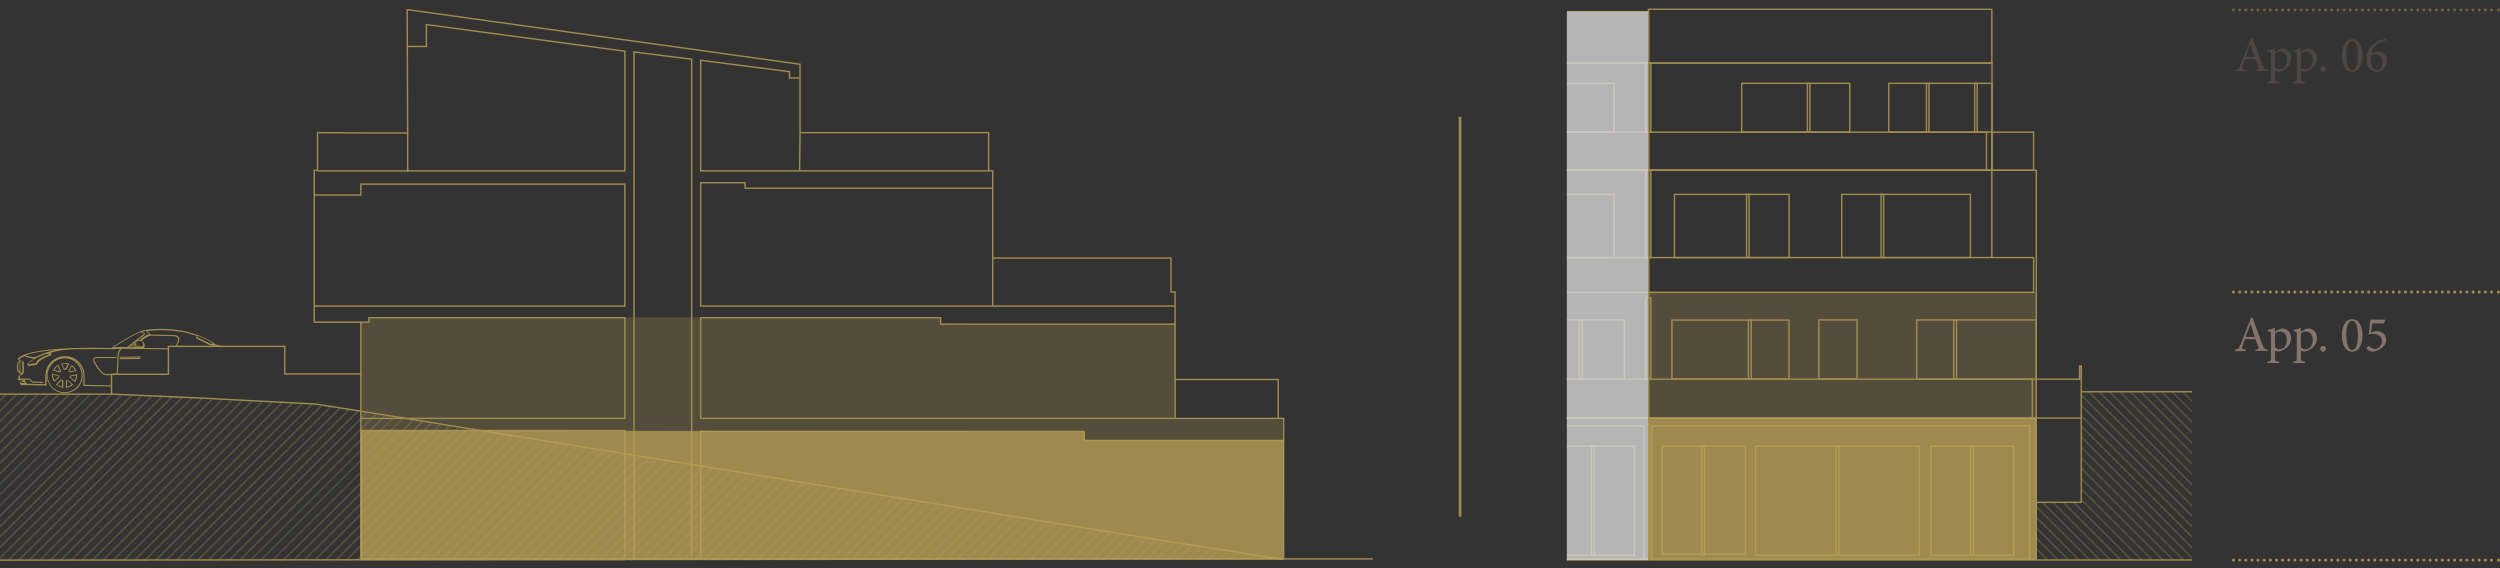 <?xml version="1.0" encoding="UTF-8"?>
<svg xmlns="http://www.w3.org/2000/svg" xmlns:xlink="http://www.w3.org/1999/xlink" version="1.1" viewBox="0 0 1587.1 360.9">
  <rect x="0" y="0" width="1587.1" height="360.9" fill="#333333" stroke="none"/>
  <!-- Generator: Adobe Illustrator 29.1.0, SVG Export Plug-In . SVG Version: 2.1.0 Build 142)  -->
  <defs>
    <style>
      .st0, .st1, .st2, .st3, .st4, .st5, .st6, .st7 {
        fill: none;
      }

      .st1 {
        stroke-dasharray: 0 3.9;
      }

      .st1, .st5 {
        stroke: #bda357;
        stroke-linecap: round;
        stroke-linejoin: round;
        stroke-width: 1.9px;
      }

      .st8, .st9, .st10, .st11 {
        mix-blend-mode: multiply;
      }

      .st8, .st12 {
        opacity: .3;
      }

      .st9 {
        opacity: .5;
      }

      .st10 {
        opacity: .7;
      }

      .st2 {
        stroke-width: 1.7px;
      }

      .st2, .st3, .st4 {
        stroke: #bda257;
      }

      .st2, .st3, .st4, .st6, .st7 {
        stroke-miterlimit: 10;
      }

      .st3 {
        stroke-width: .9px;
      }

      .st4, .st6 {
        stroke-width: .9px;
      }

      .st13 {
        isolation: isolate;
      }

      .st14 {
        clip-path: url(#clippath-17);
      }

      .st15 {
        clip-path: url(#clippath-19);
      }

      .st16 {
        clip-path: url(#clippath-11);
      }

      .st17 {
        clip-path: url(#clippath-16);
      }

      .st18 {
        clip-path: url(#clippath-18);
      }

      .st19 {
        clip-path: url(#clippath-10);
      }

      .st20 {
        clip-path: url(#clippath-15);
      }

      .st21 {
        clip-path: url(#clippath-13);
      }

      .st22 {
        clip-path: url(#clippath-14);
      }

      .st23 {
        clip-path: url(#clippath-12);
      }

      .st24 {
        clip-path: url(#clippath-29);
      }

      .st25 {
        clip-path: url(#clippath-28);
      }

      .st26 {
        clip-path: url(#clippath-20);
      }

      .st27 {
        clip-path: url(#clippath-21);
      }

      .st28 {
        clip-path: url(#clippath-22);
      }

      .st29 {
        clip-path: url(#clippath-23);
      }

      .st30 {
        clip-path: url(#clippath-24);
      }

      .st31 {
        clip-path: url(#clippath-25);
      }

      .st32 {
        clip-path: url(#clippath-1);
      }

      .st33 {
        clip-path: url(#clippath-3);
      }

      .st34 {
        clip-path: url(#clippath-4);
      }

      .st35 {
        clip-path: url(#clippath-2);
      }

      .st36 {
        clip-path: url(#clippath-7);
      }

      .st37 {
        clip-path: url(#clippath-6);
      }

      .st38 {
        clip-path: url(#clippath-9);
      }

      .st39 {
        clip-path: url(#clippath-8);
      }

      .st40 {
        clip-path: url(#clippath-5);
      }

      .st41 {
        fill: #fff;
      }

      .st6, .st7 {
        stroke: #bda356;
      }

      .st7 {
        stroke-width: .9px;
      }

      .st42 {
        opacity: .8;
      }

      .st43 {
        opacity: .8;
      }

      .st44 {
        fill: #bda257;
      }

      .st45 {
        fill: #9a8479;
      }

      .st46 {
        clip-path: url(#clippath);
      }
    </style>
    <clipPath id="clippath">
      <rect class="st0" y=".7" width="1587.1" height="360.2"/>
    </clipPath>
    <clipPath id="clippath-1">
      <rect class="st0" y=".7" width="1587.1" height="360.2"/>
    </clipPath>
    <clipPath id="clippath-2">
      <rect class="st0" x="1388.2" y="158.9" width="227.6" height="30.7"/>
    </clipPath>
    <clipPath id="clippath-3">
      <rect class="st0" x="1388.2" y="-20.3" width="227.7" height="30.7"/>
    </clipPath>
    <clipPath id="clippath-4">
      <rect class="st0" x="1389.3" y="-3.6" width="183.9" height="73.2"/>
    </clipPath>
    <clipPath id="clippath-5">
      <rect class="st0" x="1388.2" y="329" width="227.6" height="30.7"/>
    </clipPath>
    <clipPath id="clippath-6">
      <rect class="st0" y=".7" width="1391.7" height="360.2"/>
    </clipPath>
    <clipPath id="clippath-7">
      <rect class="st0" y=".7" width="1391.7" height="360.2"/>
    </clipPath>
    <clipPath id="clippath-8">
      <rect class="st0" x="-162.5" y="79.9" width="1026.2" height="439.2"/>
    </clipPath>
    <clipPath id="clippath-9">
      <polygon class="st0" points="-.7 250.7 -.7 356.1 814.9 355.3 200.2 257 70.8 250.7 -.7 250.7"/>
    </clipPath>
    <clipPath id="clippath-10">
      <rect class="st0" x="994.7" y=".7" width="397" height="360.2"/>
    </clipPath>
    <clipPath id="clippath-11">
      <rect class="st0" x="994.7" y=".7" width="397" height="360.2"/>
    </clipPath>
    <clipPath id="clippath-12">
      <rect class="st0" x="994.7" y=".7" width="397" height="360.2"/>
    </clipPath>
    <clipPath id="clippath-13">
      <rect class="st0" x="994.7" y=".7" width="397" height="360.2"/>
    </clipPath>
    <clipPath id="clippath-14">
      <rect class="st0" x="994.7" y=".7" width="397" height="360.2"/>
    </clipPath>
    <clipPath id="clippath-15">
      <rect class="st0" x="994.7" y=".7" width="397" height="360.2"/>
    </clipPath>
    <clipPath id="clippath-16">
      <rect class="st0" x="994.7" y=".7" width="397" height="360.2"/>
    </clipPath>
    <clipPath id="clippath-17">
      <rect class="st0" x="994.7" y=".7" width="397" height="360.2"/>
    </clipPath>
    <clipPath id="clippath-18">
      <rect class="st0" x="1235.7" y="201.7" width="298.8" height="298.8"/>
    </clipPath>
    <clipPath id="clippath-19">
      <polygon class="st0" points="1321.3 248.7 1321.3 318.9 1292.7 318.9 1292.7 355 1392.4 355.5 1392.4 248.7 1321.3 248.7"/>
    </clipPath>
    <clipPath id="clippath-20">
      <rect class="st0" x="394.5" y="201.3" width="300.8" height="299.5"/>
    </clipPath>
    <clipPath id="clippath-21">
      <polygon class="st0" points="451.9 248.5 451.9 355.5 552.2 355 552.2 318.8 524.6 318.8 524.6 248.5 451.9 248.5"/>
    </clipPath>
    <clipPath id="clippath-22">
      <rect class="st0" y=".7" width="1391.7" height="360.2"/>
    </clipPath>
    <clipPath id="clippath-23">
      <rect class="st0" x="994.7" y="7.4" width="52" height="348.2"/>
    </clipPath>
    <clipPath id="clippath-24">
      <rect class="st0" x="1017.9" y="159.6" width="303.8" height="198.6"/>
    </clipPath>
    <clipPath id="clippath-25">
      <rect class="st0" x="200.5" y="176" width="643.6" height="182.3"/>
    </clipPath>
    <clipPath id="clippath-28">
      <rect class="st0" x="833.8" y="242.9" width="487.7" height="115.6"/>
    </clipPath>
    <clipPath id="clippath-29">
      <rect class="st0" x="220.2" y="242.9" width="623.5" height="115.6"/>
    </clipPath>
  </defs>
  <g class="st13">
    <g id="Calque_1">
      <g class="st13">
        <g id="Calque_3">
          <g class="st46">
            <g class="st32">
              <g class="st43">
                <rect class="st0" x="-54.3" y="-47.2" width="1695.7" height="411.3"/>
                <g class="st11">
                  <g class="st35">
                    <g>
                      <line class="st1" x1="1421.8" y1="185.4" x2="1584.1" y2="185.4"/>
                      <path class="st5" d="M1586.1,185.4h0M1417.9,185.4h0"/>
                    </g>
                  </g>
                </g>
                <g class="st9">
                  <g class="st33">
                    <g>
                      <line class="st1" x1="1421.8" y1="6.3" x2="1584.1" y2="6.3"/>
                      <path class="st5" d="M1586.1,6.3h0M1417.9,6.3h0"/>
                    </g>
                  </g>
                </g>
                <path class="st45" d="M1431.8,222.9v-.9c2-.3,2.3-.5,1.9-1.8s-1.1-3-1.8-4.9h-6.8c-.5,1.4-1,2.8-1.4,4.1-.7,2-.4,2.3,2,2.6v.9h-6.9v-.9c2-.3,2.5-.5,3.6-3.3l6.6-16.8,1-.3c2,5.5,4.1,11.6,6.2,17.1,1,2.7,1.4,3,3.5,3.2v.9h-7.8ZM1428.6,205.8h0c-1,2.7-2,5.5-3,8.1h5.9l-2.8-8.1Z"/>
                <path class="st45" d="M1447.2,209c.6-.3,1.2-.5,1.6-.5,3.5,0,5.7,2.9,5.7,6,0,4.8-3.8,7.9-8,8.7-.9,0-1.8-.4-2.2-.6v4.2c0,2.4.2,2.6,2.7,2.8v.9h-7.6v-.9c2-.2,2.3-.4,2.3-2.5v-14.4c0-2.1-.1-2.1-2.1-2.4v-.8c1.3-.2,3.1-.8,4.6-1.4v2.5l2.9-1.7ZM1444.3,220.5c.7.7,1.9,1.2,3,1.2,2.7,0,4.5-2.3,4.5-5.9s-1.9-5.3-4.3-5.3-2.3.7-3.2,1.3v8.7Z"/>
                <path class="st45" d="M1463.6,209c.6-.3,1.2-.5,1.6-.5,3.5,0,5.7,2.9,5.7,6,0,4.8-3.8,7.9-8,8.7-.9,0-1.8-.4-2.2-.6v4.2c0,2.4.2,2.6,2.7,2.8v.9h-7.6v-.9c2-.2,2.3-.4,2.3-2.5v-14.4c0-2.1-.1-2.1-2.1-2.4v-.8c1.3-.2,3.1-.8,4.6-1.4v2.5l2.9-1.7ZM1460.7,220.5c.7.7,1.9,1.2,3,1.2,2.7,0,4.5-2.3,4.5-5.9s-1.9-5.3-4.3-5.3-2.3.7-3.2,1.3v8.7Z"/>
                <path class="st45" d="M1473,221.4c0-1,.8-1.8,1.8-1.8s1.8.8,1.8,1.8-.8,1.9-1.8,1.9-1.8-.7-1.8-1.9Z"/>
                <path class="st45" d="M1499.8,212.9c0,4.7-1.7,10.4-6.5,10.4s-6.6-5.3-6.6-10.3,1.8-10.4,6.6-10.4,6.5,5.4,6.5,10.3ZM1489.6,212.9c0,4.5.9,9.3,3.7,9.3s3.6-4.8,3.6-9.3-.8-9.3-3.7-9.3-3.7,4.8-3.7,9.2Z"/>
                <path class="st45" d="M1505,211.2c1.2-.4,2.7-1,3.6-1,4.1,0,6.2,2.8,6.2,5.4s-.9,3.7-2.8,5.3c-1.7,1.4-3.9,2.2-5.6,2.3-1.5,0-2.8-.7-3.3-1.1-.4-.4-.6-.7-.5-1.1,0-.3.3-.7.7-1.1.3-.2.5-.3.9,0,.7.6,2,1.6,3.9,1.6s4.1-2.3,4.1-4.7-1.7-4.8-5.2-4.8-2.6.4-3.3.6l1.2-9.7h9.1l.2.3-.8,2.1h-7.4l-.8,5.9Z"/>
                <g class="st12">
                  <g class="st34">
                    <g>
                      <path class="st45" d="M1431.8,45.2v-.9c2-.3,2.3-.5,1.9-1.8s-1.1-3-1.8-4.9h-6.8c-.5,1.4-1,2.8-1.4,4.1-.7,2-.4,2.3,2,2.6v.9h-6.9v-.9c2-.3,2.5-.5,3.6-3.3l6.6-16.8,1-.3c2,5.5,4.1,11.6,6.2,17.1,1,2.7,1.4,3,3.5,3.2v.9s-7.8,0-7.8,0ZM1428.6,28.1h0c-1,2.7-2,5.5-3,8.1h5.9s-2.8-8.1-2.8-8.1Z"/>
                      <path class="st45" d="M1447.2,31.4c.6-.3,1.2-.5,1.6-.5,3.5,0,5.7,2.9,5.7,6,0,4.8-3.8,7.9-8,8.7-.9,0-1.8-.4-2.2-.6v4.2c0,2.4.2,2.6,2.7,2.8v.9h-7.6v-.9c2-.2,2.3-.4,2.3-2.5v-14.4c0-2.1-.1-2.1-2.1-2.4v-.8c1.3-.2,3.1-.8,4.6-1.4v2.5l2.9-1.7ZM1444.3,42.8c.7.7,1.9,1.2,3,1.2,2.7,0,4.5-2.3,4.5-5.9s-1.9-5.3-4.3-5.3-2.3.7-3.2,1.3v8.7h0Z"/>
                      <path class="st45" d="M1463.6,31.4c.6-.3,1.2-.5,1.6-.5,3.5,0,5.7,2.9,5.7,6,0,4.8-3.8,7.9-8,8.7-.9,0-1.8-.4-2.2-.6v4.2c0,2.4.2,2.6,2.7,2.8v.9h-7.6v-.9c2-.2,2.3-.4,2.3-2.5v-14.4c0-2.1-.1-2.1-2.1-2.4v-.8c1.3-.2,3.1-.8,4.6-1.4v2.5l2.9-1.7ZM1460.7,42.8c.7.7,1.9,1.2,3,1.2,2.7,0,4.5-2.3,4.5-5.9s-1.9-5.3-4.3-5.3-2.3.7-3.2,1.3v8.7h0Z"/>
                      <path class="st45" d="M1473,43.7c0-1,.8-1.8,1.8-1.8s1.8.8,1.8,1.8-.8,1.9-1.8,1.9-1.8-.7-1.8-1.9Z"/>
                      <path class="st45" d="M1499.8,35.2c0,4.7-1.7,10.4-6.5,10.4s-6.6-5.3-6.6-10.3,1.8-10.4,6.6-10.4,6.5,5.4,6.5,10.3ZM1489.6,35.2c0,4.5.9,9.3,3.7,9.3s3.6-4.8,3.6-9.3-.8-9.3-3.7-9.3-3.7,4.8-3.7,9.2h0Z"/>
                      <path class="st45" d="M1507.5,33.2c.7-.3,1.4-.5,2-.5,3.4,0,5.8,2.6,5.8,5.9s-2.7,7-6.5,7-6.5-3.1-6.5-8c0-7,4.9-10.6,8.2-11.9,1.3-.4,2.8-.8,4.1-1l.2,1c-1.1.2-2.3.6-3.5,1.1-1.9.9-4.9,2.9-5.9,7.4l2.1-1.1ZM1505.2,35.3c-.2.6-.2,1.4-.2,2.2,0,3.8,1.6,7,4.2,7s3.3-2.7,3.3-4.8-1.3-5.3-4.2-5.3-2.3.5-3.1.9Z"/>
                    </g>
                  </g>
                </g>
                <g class="st11">
                  <g class="st40">
                    <g>
                      <line class="st1" x1="1421.8" y1="355.6" x2="1584.1" y2="355.6"/>
                      <path class="st5" d="M1586.1,355.6h0M1417.9,355.6h0"/>
                    </g>
                  </g>
                </g>
                <polyline class="st4" points="507.9 84.2 507.9 40.8 258.5 6.1 258.8 84.4 231.2 84.4 201.6 84.2 201.6 108 201.6 108.1 199.5 108.1 199.5 204.5 229.1 204.5 229.1 237.4 180.8 237.4 180.8 219.9 106.9 219.9 106.9 237.6 70.8 237.6 70.8 250.2 131.4 252.9 200.2 256.5 228.9 261 746 344.4"/>
                <polyline class="st4" points="627.6 108.5 627.6 84.2 507.9 84.2 507.6 108.5"/>
                <line class="st4" x1="814.9" y1="354.8" x2="871.6" y2="354.8"/>
                <g class="st37">
                  <g>
                    <polyline class="st4" points="70.8 250.2 -.7 250.2 -.7 355.6 814.9 354.8 229.1 354.8 229.1 265.6 396.7 265.6 396.7 201.7 234.2 201.7 234.2 204.5 229.1 204.5"/>
                    <path class="st44" d="M59.6,230.4c-.1-.1-.2-.2-.3-.4h.3,0c-.5-1-.6-1.8-.3-2.4.5-.8,1.7-.9,1.8-.9h12.9c0,0,0,.6,0,.6h-12.9c0,0-.9,0-1.2.6-.2.4-.1.9.3,1.7,0,0,3.9,7.8,7.3,7.9,1.4,0,5.4,0,6.1-.3h0s0,.2,0,.2c-.3,0-.6,0-.9.1,0,0,0,0,0,0-.1,0-.2,0-.4.1,0,0,0,0,0,0,0,0-.2,0-.3,0-.5,0-1,.2-1.2.6-1,0-2.1,0-2.7,0s-.7,0-.7,0c-3.1,0-6.3-5.3-7.5-7.6h-.2c0-.1,0-.2-.1-.3"/>
                    <path class="st44" d="M12,236.4c-.9,0-1.3-1.7-1.3-3.3v-.2c0-1.4.2-2.6.7-3.1.2-.2.4-.2.5-.2h.4s0-.8,0-.8c-.3,0-1-.3-1-.8,0,0,.2-2.4,9.8-4.5,5.6-1.2,13-2,22.1-2.4,1.6-.1,3.4-.2,5.2-.2h.2c6.4-.2,13.6-.2,21.3,0h.9c1.4-1.1,8.7-6.2,17.6-10.3,0,0,1.4-.7,3.4-1.1h0s.2,0,.2,0h.6c0-.1,0-.1,0-.1,1.7-.3,26-3.8,44.5,9.3h0c0-.1,0,0,0,0l4.8,1.2c-.3,0-.5,0-.8,0-.7,0-1.5,0-2.2,0l-1.9-.5h0s0,0,0,0h0s0,0,0,0h0s0,0,0,0h0s0,0,0,0c0,0,0,0-.1,0,0,0,0,0,0,0-.5.2-1,.4-1.6.6-1,0-2,0-3,0,1.3-.2,2.4-.5,3.3-.8-.4,0-.7,0-1.1,0-1.2,0-2-.4-2-.4l-7.2-3.6c-.5-.3-.8-.6-.8-.9,0-.1,0-.2.1-.3l.4-.7c-14.3-5.1-28.4-3.5-31.5-3.1l2.3,2.2,14.2.3c1.8,0,2.9.5,3.5,1.4.8,1.2,0,2.8,0,2.8l-1.4,3.4c0,0-.2,0-.3,0-.1,0-.3,0-.4,0l1.4-3.6c0-.1.6-1.3,0-2.2-.4-.7-1.4-1.1-2.9-1.1l-14.3-.3s0,0,0,0c-.6.2-3.7,1-5.6,3.4.4.2.7.4,1,.6.6.6.9,1.4.9,2.5,0,0,0,.6-.4,1-.1.1-.2.2-.4.3l16,.2c0,.2,0,.4,0,.7l-29.6-.4c-.4.2-2.1,1.4-2.2,4.9l-.5,11.4c-.2,0-.5,0-.7.1l.5-11.6c0-2.6.9-4,1.7-4.8l-5,.3h0c0,0,0,0,0,0h-.9c-7.2-.1-13.8-.1-19.8,0h0s0,0,0,0c-.3,0-.7,0-1,0h-.5c-1.8,0-3.6.1-5.2.2-4.4.3-8.6,1.1-12.4,2.3.1,0,.3,0,.4,0,0,0,.3,0,.3,0h.1s.2.2.2.2c.1.1.2.3.2.7h0c0,.3-.3.6-.9.7-.7.2-1.6.6-2.5,1h0c-1.8.8-4.9,2.4-5.4,4,0,0,0,0,0,0,0,.1-.1.3-.2.4,0,0,0,.1-.1.2,0,0-.2.1-.2.2l-4.7.7s0,0-.2,0c-.3,0-.7,0-1-.4-.2-.3-.2-.7,0-1.1h0c0-.1,1.4-1.4,4.2-3.1-2.9-.2-5.6-1.3-6.2-1.5-2.7,1.1-3.3,2-3.4,2.2,0,0,.3.1.5.2,2.3.3,2.5,1.6,2.5,1.6v6c-.2.6-.4,1.2-.8,1.5-.6.6-1.6.7-2.1.6l.5.5c0,0,0,.1,0,.2,0,0,0,.1,0,.2,0,.1,0,.3,0,.4,0,0,0,0,0,0,0,0,0,0,0,0,0,0-.2.2-.2.3,0,0,0,0,0,0-.2,0-.3,0-.5,0h0s0,0,0,0h0c0,0-.1,0-.1,0,0,0,0,0,0,.1,0,0,0,.1,0,.2,0,0,0,0,.1,0l7.1.2h0s1.6,1.8,1.6,1.8l6.7.2v.7s-.1,0-.1,0l-6.9-.2h0s-1.6-1.8-1.6-1.8h-3.2c.4,1,1,2.1,1.6,2.5l11.5.3v-5.8c.1,0,.2-.1.2-.2,0-.6.2-1.2.2-1.8,0,0,0-.2,0-.2.4-1.9,1.2-3.6,2.3-5,.3-.3.6-.6.8-.9,2.3-2.4,5.5-3.9,9-3.9s.2,0,.3,0c3.5,0,6.9,1.7,9.2,4.4h0c.2.3.3.5.6.7h0c.5.7,1,1.5,1.3,2.3.8,1.7,1.1,3.5,1.1,5.4v.4s0,3.1,0,3.1v1.9s17.5.4,17.5.4v.7l-18.3-.4h0c0,0,.1-6,.1-6,.2-6.5-5-11.9-11.4-12,0,0-.2,0-.3,0-6.3,0-11.6,5.1-11.7,11.5v5.8c-.1,0-.1,0-.1,0v.4s0,.1,0,.1h0c0,.1-.5,0-.5,0h-.2s0,0,0,0l-11.7-.3s0,0-.1,0c0,0,0,0,0,0h-3.6c-.1,0-.2-.2-.3-.3l-.6-1.3c0-.1,0-.2,0-.3,0,0,.2-.2.3-.2h1.3s-.2-1-.2-1h-1.9c-.2,0-.5-.1-.6-.3-.2-.2-.2-.4-.2-.6,0-.2.1-.5.3-.6.2-.2.4-.3.6-.2h0c0,0,.1,0,.1,0,0,0,0,0,0-.1s0,0,0-.1c0,0,0,0-.1,0h0c-.3,0-.5-.3-.5-.7,0-.3.3-.6.6-.6h0s0,0,0,0c0,0,.3,0,.6,0v-.8s-.3,0-.3,0h0ZM125.5,214.2l7.2,3.6s1.2.6,2.8.3c-3-2-6.4-3.6-9.9-4.9l-.4.8c0,0,.2.2.4.3M94.8,212.2l-2.3-2.2c-1,.2-1.9.5-2.5.7l1.4.5c.4.2.6.4.6.7,0,.4-.3.8-.3.8l-4.1,3.2c.2,0,.4,0,.6,0s0,0,.1,0c.2,0,.4,0,.7,0,1.8-2.3,4.5-3.4,5.7-3.7M84.7,220.4c0-.1.1-.3.2-.3.3-.2.7-.2.8-.2h4.2c0,0,0,0,0,0,.4,0,.6,0,.8-.3.2-.2.2-.6.2-.6,0-.9-.2-1.5-.7-2-.7-.7-1.9-.7-2.1-.7-.8,0-1.5.2-1.9.6-.5.6-.6,1.4-.6,1.7h.2c0-.5.2-.9.4-1.3.2-.3.4-.5.6-.6s.5-.2.8-.1v.2c-.5,0-.9.3-1.1.8-.1.3-.2.7-.2,1.2l1.8.2v.2s-2.5.2-2.5.2h0s-1,0-1,0h0c-.5,0-.9.5-1.1.9h.9s0,0,0,0ZM83,220.4c.2-.5.8-1.6,1.8-1.6h.3c0-.2,0-.7.2-1.1l-3.4,2.7h1.1s0,0,0,0ZM77.3,220.3h0s3.5,0,3.5,0l10.5-8.3s.1-.1,0-.2c0,0,0-.1-.2-.2l-2.1-.7c-.1,0-.2,0-.2.1-7.6,3.5-14,7.7-16.6,9.5l5.1-.3h0ZM17.9,230.7c0,.2,0,.3,0,.4,0,.1.4.2.5.1l1.3-.2c.1,0,1.2-.3,3.2-.5.3-1.9,3.4-3.6,6-4.7h0s.1,0,.1,0h0c1.2-.5,2.1-.8,2.2-.9.2,0,.4-.2.4-.2,0,0,0,0,0,0,0,0,0,0,0,0h-.6c-.7,0-1.5,0-1.8,0h0s0,0,0,0h0c-7.1,2.5-10.7,5.7-11.1,6.1M22.8,226.6c1.9-1,3.9-1.9,6.1-2.7h0,0,0s0,0,0,0c0,0,0,0,0,0h0s0,0,0,0c0,0,0,0,0,0,0,0,0,0,0,0,0,0,0,0,0,0,0,0,0,0,0,0,0,0,0,0,0,0,1.9-.7,4-1.3,6.2-1.7-8.3.7-14.7,1.8-18.9,3.3,1.2.5,3.9,1.3,6.5,1.2M12.3,230.2h-.4s0,0,0,0c-.3.3-.5,1.3-.5,2.6v.2c0,1.8.5,2.6.7,2.7h.3s0-5.5,0-5.5h0ZM13,235.7h0s0,.7,0,.7h0v.7c.3,0,.6-.2.7-.4.3-.2.4-.6.4-1v-6c0-.2-.2-.6-1.2-.9v6.9q0,0,0,0ZM14.6,240.7h-.3s.2,1.1.2,1.1h.5c-.2-.5-.4-.9-.4-1.1M13,242.4l.3.7h2.5c-.2-.1-.3-.3-.4-.6h-2.4Z"/>
                    <polygon class="st44" points="76.2 226.5 76.1 226.5 76.1 227.1 89 227 89.1 227 89.1 226.3 76.2 226.5"/>
                    <polygon class="st44" points="76.1 227.4 76.1 227.4 76.1 228.1 89 227.9 89.1 227.9 89 227.2 76.1 227.4"/>
                    <path class="st44" d="M41.9,234.7h-.2c-.4-.1-.7-.1-1,0h-.2s0,0,0,0l-1.8-3.9h.4c1.5-.5,3.2-.5,4.7,0h.3c0,.1-2,4-2,4h0ZM39.4,231.1l1.3,2.9c0,0,.2,0,.3,0,.2,0,.3,0,.5,0l1.5-2.8c-1.2-.3-2.4-.4-3.6,0"/>
                    <path class="st44" d="M43.4,235.6l2.1-3.9.3.2c1.1.8,2,2,2.6,3.3v.3c.1,0-4.3,1-4.3,1v-.2c-.2-.2-.4-.4-.5-.6,0,0-.1-.2-.1-.2ZM47.6,235.1c-.5-1-1.1-1.8-2-2.5l-1.5,2.9c0,0,.1.2.2.3l3.3-.7h0Z"/>
                    <path class="st44" d="M49,237.9c0,.1,0,.3,0,.4,0,1.5-.5,2.9-1.3,4.1l-.2.3-3.3-3.2v-.2c.1-.2.2-.4.2-.6v-.2s0,0,0,0l4.6-1s0,.4,0,.4ZM47.3,241.7c.6-1,1-2.2,1-3.4h0s-3.5.7-3.5.7c0,0,0,.2,0,.3l2.5,2.4h0Z"/>
                    <path class="st44" d="M38,236.4l-4.4-1.2.2-.3c.6-1.3,1.6-2.4,2.8-3.2l.3-.2,1.9,4v.2c-.3.2-.4.3-.5.5v.2c-.1,0-.2,0-.2,0h0ZM37.8,235.7c0,0,.1-.2.2-.3l-1.4-3c-.9.6-1.6,1.5-2.1,2.4l3.3.9h0Z"/>
                    <path class="st44" d="M49.3,230.4c2.1,2.2,3.2,5.1,3.2,8.1,0,2.1-.7,4.1-1.8,5.9-2.1,3.3-5.7,5.2-9.6,5.2s-.2,0-.3,0c-3.8,0-7.4-2.1-9.4-5.4-1.2-1.9-1.8-4.1-1.7-6.3,0-3,1.3-5.9,3.5-8,2.2-2.1,5.1-3.2,8.1-3.2,3,0,5.9,1.3,8,3.5M50.1,244.1c1.1-1.7,1.7-3.6,1.7-5.6.1-5.9-4.6-10.9-10.5-11,0,0-.2,0-.3,0-5.8,0-10.6,4.7-10.8,10.5,0,2.1.5,4.2,1.6,5.9,1.9,3.1,5.3,5,8.9,5.1,0,0,.2,0,.3,0,3.7,0,7-1.8,9.1-5"/>
                    <path class="st44" d="M46,244h.7s-.6.5-.6.5c0,0,0,0,0,0-1,.8-2.2,1.4-3.4,1.6-.2,0-.4,0-.5,0h-.4s0,0,0,0v-4.6c.1,0,.3,0,.3,0,.3,0,.5-.2.7-.3h.2c0-.1,3.1,2.8,3.1,2.8h0ZM44.9,244.5l.5-.4-2.5-2.4c-.1,0-.3.1-.4.2v3.6s0,0,0,0c.8-.2,1.7-.5,2.4-.9h0,0Z"/>
                    <path class="st44" d="M40,241.4h.2c0,.1-.1,4.8-.1,4.8h-.4c-.2,0-.4-.1-.5-.2-.1,0-.3,0-.4-.1h0c-1-.3-1.9-.8-2.7-1.5h-.1c0-.1-.1-.2-.2-.2l-.3-.2h0c0,0,3.4-3.1,3.4-3.1h.2c.2.3.5.4.8.5M39,241.7l-2.6,2.3h0c.7.6,1.6,1.1,2.5,1.3h0c.1,0,.3,0,.4.1,0,0,0,0,.1,0v-3.5c-.1,0-.3-.2-.5-.3"/>
                    <path class="st44" d="M37.8,239.4l-3.4,3-.2-.3c-.8-1.2-1.2-2.7-1.2-4.1,0-.2,0-.3,0-.4v-.4s4.6,1.2,4.6,1.2v.2c0,.2,0,.4.1.6v.2s0,0,0,0h0ZM33.7,237.9c0,1.2.3,2.4.9,3.5l2.6-2.3c0,0,0-.2,0-.3l-3.5-.9h0s0,0,0,0Z"/>
                    <polyline class="st4" points="745.9 194.3 444.8 194.3 444.8 116 473 116 473 119.5 630.2 119.5"/>
                    <polygon class="st4" points="402.5 33 402.5 354.8 439.1 354.8 439.1 37.6 402.5 33"/>
                    <line class="st4" x1="258.8" y1="84.4" x2="258.8" y2="109.2"/>
                    <line class="st4" x1="630.2" y1="163.8" x2="630.2" y2="194.3"/>
                    <line class="st4" x1="746" y1="240.9" x2="746" y2="265.6"/>
                    <line class="st4" x1="229.1" y1="237.4" x2="229.1" y2="265.6"/>
                    <polyline class="st4" points="258.6 29.5 270.7 29.5 270.7 15.6 396.7 32.5 396.7 108.5 201.6 108.5"/>
                    <polyline class="st4" points="507.6 49.5 501.2 49.5 501.2 45.5 444.8 38.3 444.8 108.5 627.6 108.5 630.2 108.5 630.2 163.8 743.4 163.8 743.4 185.4 746 185.4 746 240.9 811.5 240.9 811.5 265.6 814.9 265.6 814.9 354.8 812.6 354.8 746 344.4"/>
                    <polyline class="st4" points="199.5 123.8 229.1 123.8 229.1 116.9 396.7 116.9 396.7 194.3 199.4 194.3"/>
                    <rect class="st3" x="229.1" y="273.3" width="167.6" height="81.9"/>
                    <polyline class="st4" points="811.5 265.6 449.6 265.6 444.8 265.6 444.8 201.7 597.1 201.7 597.1 205.8 746 205.8"/>
                    <path class="st4" d="M444.8,273.3v81.5-81.5Z"/>
                    <path class="st4" d="M688.4,273.9h-243.6,243.6Z"/>
                    <polyline class="st4" points="814.9 279.6 688.4 279.6 688.4 273.9"/>
                  </g>
                </g>
                <g class="st36">
                  <g>
                    <g class="st12">
                      <g class="st39">
                        <g class="st38">
                          <g>
                            <line class="st7" x1="34.4" y1="80.2" x2="-162.2" y2="276"/>
                            <line class="st7" x1="37.8" y1="83.5" x2="-158.9" y2="279.3"/>
                            <line class="st7" x1="41.1" y1="86.8" x2="-155.5" y2="282.6"/>
                            <line class="st7" x1="37.8" y1="83.5" x2="-158.9" y2="279.3"/>
                            <line class="st7" x1="41.1" y1="86.8" x2="-155.5" y2="282.6"/>
                            <line class="st7" x1="44.5" y1="90.2" x2="-152.2" y2="286"/>
                            <line class="st7" x1="47.8" y1="93.5" x2="-148.9" y2="289.3"/>
                            <line class="st7" x1="44.5" y1="90.2" x2="-152.2" y2="286"/>
                            <line class="st7" x1="47.8" y1="93.5" x2="-148.9" y2="289.3"/>
                            <line class="st7" x1="51.2" y1="96.8" x2="-145.5" y2="292.6"/>
                            <line class="st7" x1="54.5" y1="100.1" x2="-142.2" y2="295.9"/>
                            <line class="st7" x1="51.2" y1="96.8" x2="-145.5" y2="292.6"/>
                            <line class="st7" x1="54.5" y1="100.1" x2="-142.2" y2="295.9"/>
                            <line class="st7" x1="57.8" y1="103.5" x2="-138.8" y2="299.3"/>
                            <line class="st7" x1="61.2" y1="106.8" x2="-135.5" y2="302.6"/>
                            <line class="st7" x1="57.8" y1="103.5" x2="-138.8" y2="299.3"/>
                            <line class="st7" x1="61.2" y1="106.8" x2="-135.5" y2="302.6"/>
                            <line class="st7" x1="64.5" y1="110.1" x2="-132.1" y2="305.9"/>
                            <line class="st7" x1="67.8" y1="113.4" x2="-128.8" y2="309.2"/>
                            <line class="st7" x1="64.5" y1="110.1" x2="-132.1" y2="305.9"/>
                            <line class="st7" x1="67.8" y1="113.4" x2="-128.8" y2="309.2"/>
                            <line class="st7" x1="71.2" y1="116.8" x2="-125.4" y2="312.6"/>
                            <line class="st7" x1="74.5" y1="120.1" x2="-122.1" y2="315.9"/>
                            <line class="st7" x1="71.2" y1="116.8" x2="-125.4" y2="312.6"/>
                            <line class="st7" x1="74.5" y1="120.1" x2="-122.1" y2="315.9"/>
                            <line class="st7" x1="77.9" y1="123.4" x2="-118.8" y2="319.2"/>
                            <line class="st7" x1="81.2" y1="126.8" x2="-115.4" y2="322.6"/>
                            <line class="st7" x1="77.9" y1="123.4" x2="-118.8" y2="319.2"/>
                            <line class="st7" x1="81.2" y1="126.8" x2="-115.4" y2="322.6"/>
                            <line class="st7" x1="84.6" y1="130.1" x2="-112.1" y2="325.9"/>
                            <line class="st7" x1="87.9" y1="133.4" x2="-108.8" y2="329.2"/>
                            <line class="st7" x1="84.6" y1="130.1" x2="-112.1" y2="325.9"/>
                            <line class="st7" x1="87.9" y1="133.4" x2="-108.8" y2="329.2"/>
                            <line class="st7" x1="91.3" y1="136.8" x2="-105.4" y2="332.6"/>
                            <line class="st7" x1="94.6" y1="140.1" x2="-102.1" y2="335.9"/>
                            <line class="st7" x1="91.3" y1="136.8" x2="-105.4" y2="332.6"/>
                            <line class="st7" x1="94.6" y1="140.1" x2="-102.1" y2="335.9"/>
                            <line class="st7" x1="97.9" y1="143.4" x2="-98.7" y2="339.2"/>
                            <line class="st7" x1="101.3" y1="146.7" x2="-95.4" y2="342.5"/>
                            <line class="st7" x1="97.9" y1="143.4" x2="-98.7" y2="339.2"/>
                            <line class="st7" x1="101.3" y1="146.7" x2="-95.4" y2="342.5"/>
                            <line class="st7" x1="104.6" y1="150.1" x2="-92" y2="345.9"/>
                            <line class="st7" x1="107.9" y1="153.4" x2="-88.7" y2="349.2"/>
                            <line class="st7" x1="104.6" y1="150.1" x2="-92" y2="345.9"/>
                            <line class="st7" x1="107.9" y1="153.4" x2="-88.7" y2="349.2"/>
                            <line class="st7" x1="111.3" y1="156.7" x2="-85.4" y2="352.5"/>
                            <line class="st7" x1="114.6" y1="160" x2="-82" y2="355.8"/>
                            <line class="st7" x1="111.3" y1="156.7" x2="-85.4" y2="352.5"/>
                            <line class="st7" x1="114.6" y1="160" x2="-82" y2="355.8"/>
                            <line class="st7" x1="118" y1="163.4" x2="-78.7" y2="359.2"/>
                            <line class="st7" x1="121.3" y1="166.7" x2="-75.4" y2="362.5"/>
                            <line class="st7" x1="118" y1="163.4" x2="-78.7" y2="359.2"/>
                            <line class="st7" x1="121.3" y1="166.7" x2="-75.4" y2="362.5"/>
                            <line class="st7" x1="124.7" y1="170" x2="-72" y2="365.8"/>
                            <line class="st7" x1="128" y1="173.3" x2="-68.7" y2="369.1"/>
                            <line class="st7" x1="124.7" y1="170" x2="-72" y2="365.8"/>
                            <line class="st7" x1="128" y1="173.3" x2="-68.7" y2="369.1"/>
                            <line class="st7" x1="131.3" y1="176.7" x2="-65.3" y2="372.5"/>
                            <line class="st7" x1="134.7" y1="180" x2="-62" y2="375.8"/>
                            <line class="st7" x1="719.9" y1="223.1" x2="523.3" y2="418.9"/>
                            <line class="st7" x1="723.3" y1="226.5" x2="526.7" y2="422.3"/>
                            <line class="st7" x1="726.6" y1="229.8" x2="530" y2="425.6"/>
                            <line class="st7" x1="723.3" y1="226.5" x2="526.7" y2="422.3"/>
                            <line class="st7" x1="726.6" y1="229.8" x2="530" y2="425.6"/>
                            <line class="st7" x1="730" y1="233.1" x2="533.3" y2="428.9"/>
                            <line class="st7" x1="733.3" y1="236.4" x2="536.7" y2="432.2"/>
                            <line class="st7" x1="730" y1="233.1" x2="533.3" y2="428.9"/>
                            <line class="st7" x1="733.3" y1="236.4" x2="536.7" y2="432.2"/>
                            <line class="st7" x1="736.7" y1="239.8" x2="540" y2="435.6"/>
                            <line class="st7" x1="740" y1="243.1" x2="543.3" y2="438.9"/>
                            <line class="st7" x1="736.7" y1="239.8" x2="540" y2="435.6"/>
                            <line class="st7" x1="740" y1="243.1" x2="543.3" y2="438.9"/>
                            <line class="st7" x1="743.3" y1="246.5" x2="546.7" y2="442.3"/>
                            <line class="st7" x1="746.7" y1="249.8" x2="550" y2="445.6"/>
                            <line class="st7" x1="743.3" y1="246.5" x2="546.7" y2="442.3"/>
                            <line class="st7" x1="746.7" y1="249.8" x2="550" y2="445.6"/>
                            <line class="st7" x1="750" y1="253.1" x2="553.4" y2="448.9"/>
                            <line class="st7" x1="753.3" y1="256.4" x2="556.7" y2="452.2"/>
                            <line class="st7" x1="750" y1="253.1" x2="553.4" y2="448.9"/>
                            <line class="st7" x1="753.3" y1="256.4" x2="556.7" y2="452.2"/>
                            <line class="st7" x1="756.7" y1="259.8" x2="560.1" y2="455.6"/>
                            <line class="st7" x1="760" y1="263.1" x2="563.4" y2="458.9"/>
                            <line class="st7" x1="756.7" y1="259.8" x2="560.1" y2="455.6"/>
                            <line class="st7" x1="760" y1="263.1" x2="563.4" y2="458.9"/>
                            <line class="st7" x1="763.4" y1="266.4" x2="566.7" y2="462.2"/>
                            <line class="st7" x1="766.7" y1="269.7" x2="570.1" y2="465.5"/>
                            <line class="st7" x1="763.4" y1="266.4" x2="566.7" y2="462.2"/>
                            <line class="st7" x1="766.7" y1="269.7" x2="570.1" y2="465.5"/>
                            <line class="st7" x1="770.1" y1="273.1" x2="573.4" y2="468.9"/>
                            <line class="st7" x1="773.4" y1="276.4" x2="576.7" y2="472.2"/>
                            <line class="st7" x1="770.1" y1="273.1" x2="573.4" y2="468.9"/>
                            <line class="st7" x1="773.4" y1="276.4" x2="576.7" y2="472.2"/>
                            <line class="st7" x1="776.8" y1="279.7" x2="580.1" y2="475.5"/>
                            <line class="st7" x1="780.1" y1="283" x2="583.4" y2="478.8"/>
                            <line class="st7" x1="776.8" y1="279.7" x2="580.1" y2="475.5"/>
                            <line class="st7" x1="780.1" y1="283" x2="583.4" y2="478.8"/>
                            <line class="st7" x1="783.4" y1="286.4" x2="586.8" y2="482.2"/>
                            <line class="st7" x1="786.8" y1="289.7" x2="590.1" y2="485.5"/>
                            <line class="st7" x1="783.4" y1="286.4" x2="586.8" y2="482.2"/>
                            <line class="st7" x1="786.8" y1="289.7" x2="590.1" y2="485.5"/>
                            <line class="st7" x1="790.1" y1="293" x2="593.5" y2="488.8"/>
                            <line class="st7" x1="793.4" y1="296.3" x2="596.8" y2="492.1"/>
                            <line class="st7" x1="790.1" y1="293" x2="593.5" y2="488.8"/>
                            <line class="st7" x1="793.4" y1="296.3" x2="596.8" y2="492.1"/>
                            <line class="st7" x1="796.8" y1="299.7" x2="600.2" y2="495.5"/>
                            <line class="st7" x1="800.1" y1="303" x2="603.5" y2="498.8"/>
                            <line class="st7" x1="796.8" y1="299.7" x2="600.2" y2="495.5"/>
                            <line class="st7" x1="800.1" y1="303" x2="603.5" y2="498.8"/>
                            <line class="st7" x1="803.5" y1="306.3" x2="606.8" y2="502.1"/>
                            <line class="st7" x1="806.8" y1="309.6" x2="610.2" y2="505.4"/>
                            <line class="st7" x1="803.5" y1="306.3" x2="606.8" y2="502.1"/>
                            <line class="st7" x1="806.8" y1="309.6" x2="610.2" y2="505.4"/>
                            <line class="st7" x1="810.2" y1="313" x2="613.5" y2="508.8"/>
                            <line class="st7" x1="813.5" y1="316.3" x2="616.8" y2="512.1"/>
                            <line class="st7" x1="810.2" y1="313" x2="613.5" y2="508.8"/>
                            <line class="st7" x1="813.5" y1="316.3" x2="616.8" y2="512.1"/>
                            <line class="st7" x1="816.9" y1="319.6" x2="620.2" y2="515.4"/>
                            <line class="st7" x1="820.2" y1="322.9" x2="623.5" y2="518.7"/>
                            <line class="st7" x1="846.7" y1="302.6" x2="650" y2="498.4"/>
                            <line class="st7" x1="850" y1="305.9" x2="653.4" y2="501.7"/>
                            <line class="st7" x1="846.7" y1="302.6" x2="650" y2="498.4"/>
                            <line class="st7" x1="850" y1="305.9" x2="653.4" y2="501.7"/>
                            <line class="st7" x1="853.4" y1="309.3" x2="656.7" y2="505.1"/>
                            <line class="st7" x1="856.7" y1="312.6" x2="660" y2="508.4"/>
                            <line class="st7" x1="853.4" y1="309.3" x2="656.7" y2="505.1"/>
                            <line class="st7" x1="856.7" y1="312.6" x2="660" y2="508.4"/>
                            <line class="st7" x1="860.1" y1="315.9" x2="663.4" y2="511.7"/>
                            <line class="st7" x1="863.4" y1="319.2" x2="666.7" y2="515"/>
                            <line class="st7" x1="173" y1="148.6" x2="-23.6" y2="344.4"/>
                            <line class="st7" x1="176.4" y1="152" x2="-20.3" y2="347.8"/>
                            <line class="st7" x1="179.7" y1="155.3" x2="-16.9" y2="351.1"/>
                            <line class="st7" x1="176.4" y1="152" x2="-20.3" y2="347.8"/>
                            <line class="st7" x1="179.7" y1="155.3" x2="-16.9" y2="351.1"/>
                            <line class="st7" x1="183.1" y1="158.6" x2="-13.6" y2="354.4"/>
                            <line class="st7" x1="186.4" y1="161.9" x2="-10.3" y2="357.7"/>
                            <line class="st7" x1="183.1" y1="158.6" x2="-13.6" y2="354.4"/>
                            <line class="st7" x1="186.4" y1="161.9" x2="-10.3" y2="357.7"/>
                            <line class="st7" x1="189.7" y1="165.3" x2="-6.9" y2="361.1"/>
                            <line class="st7" x1="193.1" y1="168.6" x2="-3.6" y2="364.4"/>
                            <line class="st7" x1="189.7" y1="165.3" x2="-6.9" y2="361.1"/>
                            <line class="st7" x1="193.1" y1="168.6" x2="-3.6" y2="364.4"/>
                            <line class="st7" x1="196.4" y1="171.9" x2="-.2" y2="367.7"/>
                            <line class="st7" x1="199.7" y1="175.2" x2="3.1" y2="371"/>
                            <line class="st7" x1="196.4" y1="171.9" x2="-.2" y2="367.7"/>
                            <line class="st7" x1="199.7" y1="175.2" x2="3.1" y2="371"/>
                            <line class="st7" x1="203.1" y1="178.6" x2="6.5" y2="374.4"/>
                            <line class="st7" x1="206.4" y1="181.9" x2="9.8" y2="377.7"/>
                            <line class="st7" x1="203.1" y1="178.6" x2="6.5" y2="374.4"/>
                            <line class="st7" x1="206.4" y1="181.9" x2="9.8" y2="377.7"/>
                            <line class="st7" x1="209.8" y1="185.2" x2="13.1" y2="381"/>
                            <line class="st7" x1="213.1" y1="188.5" x2="16.5" y2="384.3"/>
                            <line class="st7" x1="209.8" y1="185.2" x2="13.1" y2="381"/>
                            <line class="st7" x1="213.1" y1="188.5" x2="16.5" y2="384.3"/>
                            <line class="st7" x1="216.5" y1="191.9" x2="19.8" y2="387.7"/>
                            <line class="st7" x1="219.8" y1="195.2" x2="23.1" y2="391"/>
                            <line class="st7" x1="216.5" y1="191.9" x2="19.8" y2="387.7"/>
                            <line class="st7" x1="219.8" y1="195.2" x2="23.1" y2="391"/>
                            <line class="st7" x1="223.2" y1="198.5" x2="26.5" y2="394.3"/>
                            <line class="st7" x1="226.5" y1="201.8" x2="29.8" y2="397.6"/>
                            <line class="st7" x1="223.2" y1="198.5" x2="26.5" y2="394.3"/>
                            <line class="st7" x1="226.5" y1="201.8" x2="29.8" y2="397.6"/>
                            <line class="st7" x1="229.8" y1="205.2" x2="33.2" y2="401"/>
                            <line class="st7" x1="233.2" y1="208.5" x2="36.5" y2="404.3"/>
                            <line class="st7" x1="229.8" y1="205.2" x2="33.2" y2="401"/>
                            <line class="st7" x1="233.2" y1="208.5" x2="36.5" y2="404.3"/>
                            <line class="st7" x1="236.5" y1="211.8" x2="39.9" y2="407.6"/>
                            <line class="st7" x1="239.8" y1="215.2" x2="43.2" y2="411"/>
                            <line class="st7" x1="236.5" y1="211.8" x2="39.9" y2="407.6"/>
                            <line class="st7" x1="239.8" y1="215.2" x2="43.2" y2="411"/>
                            <line class="st7" x1="243.2" y1="218.5" x2="46.6" y2="414.3"/>
                            <line class="st7" x1="246.5" y1="221.8" x2="49.9" y2="417.6"/>
                            <line class="st7" x1="243.2" y1="218.5" x2="46.6" y2="414.3"/>
                            <line class="st7" x1="246.5" y1="221.8" x2="49.9" y2="417.6"/>
                            <line class="st7" x1="249.9" y1="225.2" x2="53.2" y2="421"/>
                            <line class="st7" x1="253.2" y1="228.5" x2="56.6" y2="424.3"/>
                            <line class="st7" x1="249.9" y1="225.2" x2="53.2" y2="421"/>
                            <line class="st7" x1="253.2" y1="228.5" x2="56.6" y2="424.3"/>
                            <line class="st7" x1="256.6" y1="231.8" x2="59.9" y2="427.6"/>
                            <line class="st7" x1="259.9" y1="235.1" x2="63.2" y2="430.9"/>
                            <line class="st7" x1="256.6" y1="231.8" x2="59.9" y2="427.6"/>
                            <line class="st7" x1="259.9" y1="235.1" x2="63.2" y2="430.9"/>
                            <line class="st7" x1="263.2" y1="238.5" x2="66.6" y2="434.3"/>
                            <line class="st7" x1="266.6" y1="241.8" x2="69.9" y2="437.6"/>
                            <line class="st7" x1="263.2" y1="238.5" x2="66.6" y2="434.3"/>
                            <line class="st7" x1="266.6" y1="241.8" x2="69.9" y2="437.6"/>
                            <line class="st7" x1="269.9" y1="245.1" x2="73.3" y2="440.9"/>
                            <line class="st7" x1="273.2" y1="248.4" x2="76.6" y2="444.2"/>
                            <line class="st7" x1="350.9" y1="178.5" x2="154.3" y2="374.3"/>
                            <line class="st7" x1="354.3" y1="181.9" x2="157.7" y2="377.7"/>
                            <line class="st7" x1="357.6" y1="185.2" x2="161" y2="381"/>
                            <line class="st7" x1="354.3" y1="181.9" x2="157.7" y2="377.7"/>
                            <line class="st7" x1="357.6" y1="185.2" x2="161" y2="381"/>
                            <line class="st7" x1="361" y1="188.5" x2="164.3" y2="384.3"/>
                            <line class="st7" x1="364.3" y1="191.8" x2="167.7" y2="387.6"/>
                            <line class="st7" x1="361" y1="188.5" x2="164.3" y2="384.3"/>
                            <line class="st7" x1="364.3" y1="191.8" x2="167.7" y2="387.6"/>
                            <line class="st7" x1="367.7" y1="195.2" x2="171" y2="391"/>
                            <line class="st7" x1="371" y1="198.5" x2="174.3" y2="394.3"/>
                            <line class="st7" x1="367.7" y1="195.2" x2="171" y2="391"/>
                            <line class="st7" x1="371" y1="198.5" x2="174.3" y2="394.3"/>
                            <line class="st7" x1="374.4" y1="201.8" x2="177.7" y2="397.6"/>
                            <line class="st7" x1="377.7" y1="205.1" x2="181" y2="400.9"/>
                            <line class="st7" x1="374.4" y1="201.8" x2="177.7" y2="397.6"/>
                            <line class="st7" x1="377.7" y1="205.1" x2="181" y2="400.9"/>
                            <line class="st7" x1="381" y1="208.5" x2="184.4" y2="404.3"/>
                            <line class="st7" x1="384.4" y1="211.8" x2="187.7" y2="407.6"/>
                            <line class="st7" x1="381" y1="208.5" x2="184.4" y2="404.3"/>
                            <line class="st7" x1="384.4" y1="211.8" x2="187.7" y2="407.6"/>
                            <line class="st7" x1="387.7" y1="215.1" x2="191.1" y2="410.9"/>
                            <line class="st7" x1="391" y1="218.4" x2="194.4" y2="414.2"/>
                            <line class="st7" x1="387.7" y1="215.1" x2="191.1" y2="410.9"/>
                            <line class="st7" x1="391" y1="218.4" x2="194.4" y2="414.2"/>
                            <line class="st7" x1="394.4" y1="221.8" x2="197.8" y2="417.6"/>
                            <line class="st7" x1="397.7" y1="225.1" x2="201.1" y2="420.9"/>
                            <line class="st7" x1="394.4" y1="221.8" x2="197.8" y2="417.6"/>
                            <line class="st7" x1="397.7" y1="225.1" x2="201.1" y2="420.9"/>
                            <line class="st7" x1="401.1" y1="228.4" x2="204.4" y2="424.2"/>
                            <line class="st7" x1="404.4" y1="231.7" x2="207.8" y2="427.5"/>
                            <line class="st7" x1="401.1" y1="228.4" x2="204.4" y2="424.2"/>
                            <line class="st7" x1="404.4" y1="231.7" x2="207.8" y2="427.5"/>
                            <line class="st7" x1="407.8" y1="235.1" x2="211.1" y2="430.9"/>
                            <line class="st7" x1="411.1" y1="238.4" x2="214.4" y2="434.2"/>
                            <line class="st7" x1="407.8" y1="235.1" x2="211.1" y2="430.9"/>
                            <line class="st7" x1="411.1" y1="238.4" x2="214.4" y2="434.2"/>
                            <line class="st7" x1="414.5" y1="241.7" x2="217.8" y2="437.5"/>
                            <line class="st7" x1="417.8" y1="245.1" x2="221.1" y2="440.9"/>
                            <line class="st7" x1="414.5" y1="241.7" x2="217.8" y2="437.5"/>
                            <line class="st7" x1="417.8" y1="245.1" x2="221.1" y2="440.9"/>
                            <line class="st7" x1="421.1" y1="248.4" x2="224.5" y2="444.2"/>
                            <line class="st7" x1="424.5" y1="251.7" x2="227.8" y2="447.5"/>
                            <line class="st7" x1="421.1" y1="248.4" x2="224.5" y2="444.2"/>
                            <line class="st7" x1="424.5" y1="251.7" x2="227.8" y2="447.5"/>
                            <line class="st7" x1="427.8" y1="255.1" x2="231.2" y2="450.9"/>
                            <line class="st7" x1="431.1" y1="258.4" x2="234.5" y2="454.2"/>
                            <line class="st7" x1="427.8" y1="255.1" x2="231.2" y2="450.9"/>
                            <line class="st7" x1="431.1" y1="258.4" x2="234.5" y2="454.2"/>
                            <line class="st7" x1="434.5" y1="261.7" x2="237.8" y2="457.5"/>
                            <line class="st7" x1="437.8" y1="265" x2="241.2" y2="460.8"/>
                            <line class="st7" x1="434.5" y1="261.7" x2="237.8" y2="457.5"/>
                            <line class="st7" x1="437.8" y1="265" x2="241.2" y2="460.8"/>
                            <line class="st7" x1="441.2" y1="268.4" x2="244.5" y2="464.2"/>
                            <line class="st7" x1="444.5" y1="271.7" x2="247.8" y2="467.5"/>
                            <line class="st7" x1="441.2" y1="268.4" x2="244.5" y2="464.2"/>
                            <line class="st7" x1="444.5" y1="271.7" x2="247.8" y2="467.5"/>
                            <line class="st7" x1="447.9" y1="275" x2="251.2" y2="470.8"/>
                            <line class="st7" x1="451.2" y1="278.3" x2="254.5" y2="474.1"/>
                            <line class="st7" x1="518.8" y1="217.7" x2="322.1" y2="413.5"/>
                            <line class="st7" x1="522.1" y1="221.1" x2="325.5" y2="416.9"/>
                            <line class="st7" x1="525.4" y1="224.4" x2="328.8" y2="420.2"/>
                            <line class="st7" x1="522.1" y1="221.1" x2="325.5" y2="416.9"/>
                            <line class="st7" x1="525.4" y1="224.4" x2="328.8" y2="420.2"/>
                            <line class="st7" x1="528.8" y1="227.7" x2="332.2" y2="423.5"/>
                            <line class="st7" x1="532.1" y1="231" x2="335.5" y2="426.8"/>
                            <line class="st7" x1="528.8" y1="227.7" x2="332.2" y2="423.5"/>
                            <line class="st7" x1="532.1" y1="231" x2="335.5" y2="426.8"/>
                            <line class="st7" x1="535.5" y1="234.4" x2="338.8" y2="430.2"/>
                            <line class="st7" x1="538.8" y1="237.7" x2="342.2" y2="433.5"/>
                            <line class="st7" x1="535.5" y1="234.4" x2="338.8" y2="430.2"/>
                            <line class="st7" x1="538.8" y1="237.7" x2="342.2" y2="433.5"/>
                            <line class="st7" x1="542.2" y1="241" x2="345.5" y2="436.8"/>
                            <line class="st7" x1="545.5" y1="244.4" x2="348.8" y2="440.2"/>
                            <line class="st7" x1="542.2" y1="241" x2="345.5" y2="436.8"/>
                            <line class="st7" x1="545.5" y1="244.4" x2="348.8" y2="440.2"/>
                            <line class="st7" x1="548.8" y1="247.7" x2="352.2" y2="443.5"/>
                            <line class="st7" x1="552.2" y1="251" x2="355.5" y2="446.8"/>
                            <line class="st7" x1="548.8" y1="247.7" x2="352.2" y2="443.5"/>
                            <line class="st7" x1="552.2" y1="251" x2="355.5" y2="446.8"/>
                            <line class="st7" x1="555.5" y1="254.4" x2="358.9" y2="450.2"/>
                            <line class="st7" x1="558.8" y1="257.7" x2="362.2" y2="453.5"/>
                            <line class="st7" x1="555.5" y1="254.4" x2="358.9" y2="450.2"/>
                            <line class="st7" x1="558.8" y1="257.7" x2="362.2" y2="453.5"/>
                            <line class="st7" x1="562.2" y1="261" x2="365.6" y2="456.8"/>
                            <line class="st7" x1="565.5" y1="264.3" x2="368.9" y2="460.1"/>
                            <line class="st7" x1="562.2" y1="261" x2="365.6" y2="456.8"/>
                            <line class="st7" x1="565.5" y1="264.3" x2="368.9" y2="460.1"/>
                            <line class="st7" x1="568.9" y1="267.7" x2="372.2" y2="463.5"/>
                            <line class="st7" x1="572.2" y1="271" x2="375.6" y2="466.8"/>
                            <line class="st7" x1="568.9" y1="267.7" x2="372.2" y2="463.5"/>
                            <line class="st7" x1="572.2" y1="271" x2="375.6" y2="466.8"/>
                            <line class="st7" x1="575.6" y1="274.3" x2="378.9" y2="470.1"/>
                            <line class="st7" x1="578.9" y1="277.6" x2="382.2" y2="473.4"/>
                            <line class="st7" x1="575.6" y1="274.3" x2="378.9" y2="470.1"/>
                            <line class="st7" x1="578.9" y1="277.6" x2="382.2" y2="473.4"/>
                            <line class="st7" x1="582.3" y1="281" x2="385.6" y2="476.8"/>
                            <line class="st7" x1="585.6" y1="284.3" x2="388.9" y2="480.1"/>
                            <line class="st7" x1="582.3" y1="281" x2="385.6" y2="476.8"/>
                            <line class="st7" x1="585.6" y1="284.3" x2="388.9" y2="480.1"/>
                            <line class="st7" x1="588.9" y1="287.6" x2="392.3" y2="483.4"/>
                            <line class="st7" x1="592.3" y1="290.9" x2="395.6" y2="486.7"/>
                            <line class="st7" x1="588.9" y1="287.6" x2="392.3" y2="483.4"/>
                            <line class="st7" x1="592.3" y1="290.9" x2="395.6" y2="486.7"/>
                            <line class="st7" x1="595.6" y1="294.3" x2="399" y2="490.1"/>
                            <line class="st7" x1="598.9" y1="297.6" x2="402.3" y2="493.4"/>
                            <line class="st7" x1="595.6" y1="294.3" x2="399" y2="490.1"/>
                            <line class="st7" x1="598.9" y1="297.6" x2="402.3" y2="493.4"/>
                            <line class="st7" x1="602.3" y1="300.9" x2="405.7" y2="496.7"/>
                            <line class="st7" x1="605.6" y1="304.2" x2="409" y2="500"/>
                            <line class="st7" x1="602.3" y1="300.9" x2="405.7" y2="496.7"/>
                            <line class="st7" x1="605.6" y1="304.2" x2="409" y2="500"/>
                            <line class="st7" x1="609" y1="307.6" x2="412.3" y2="503.4"/>
                            <line class="st7" x1="612.3" y1="310.9" x2="415.7" y2="506.7"/>
                            <line class="st7" x1="609" y1="307.6" x2="412.3" y2="503.4"/>
                            <line class="st7" x1="612.3" y1="310.9" x2="415.7" y2="506.7"/>
                            <line class="st7" x1="615.7" y1="314.2" x2="419" y2="510"/>
                            <line class="st7" x1="619" y1="317.5" x2="422.3" y2="513.3"/>
                          </g>
                        </g>
                      </g>
                    </g>
                    <line class="st2" x1="926.9" y1="74.2" x2="926.9" y2="328"/>
                  </g>
                </g>
                <g class="st19">
                  <g>
                    <rect class="st6" x="552.2" y="265.4" width="740.5" height="89.6"/>
                    <rect class="st6" x="581.5" y="40" width="683.1" height="68"/>
                    <rect class="st6" x="552.2" y="108.1" width="740.5" height="157.4"/>
                    <polygon class="st6" points="1264.5 5.9 1046.5 5.9 1046.5 7.4 799.4 7.4 799.4 9.8 581.5 9.8 581.5 40 1264.5 40 1264.5 5.9"/>
                  </g>
                </g>
                <rect class="st6" x="1264.5" y="83.9" width="26.5" height="24.2"/>
                <g class="st16">
                  <g>
                    <rect class="st6" x="554.3" y="163.5" width="736.7" height="22.1"/>
                    <rect class="st6" x="946.9" y="123.4" width="77.8" height="40.1"/>
                  </g>
                </g>
                <rect class="st6" x="1063" y="123.4" width="72.8" height="40.1"/>
                <rect class="st6" x="1169.2" y="123.4" width="81.7" height="40.1"/>
                <rect class="st6" x="1199.1" y="52.9" width="65.5" height="30.9"/>
                <rect class="st6" x="1105.7" y="52.9" width="68.6" height="30.9"/>
                <g class="st23">
                  <g>
                    <rect class="st6" x="583.9" y="83.9" width="677.2" height="24.2"/>
                    <rect class="st6" x="946.9" y="52.9" width="77.8" height="30.8"/>
                  </g>
                </g>
                <rect class="st6" x="1044.8" y="39.8" width="3.2" height="43.9"/>
                <rect class="st6" x="1044.8" y="107.9" width="3.2" height="55.6"/>
                <rect class="st6" x="1044.8" y="188.9" width="3.2" height="51.6"/>
                <g class="st21">
                  <rect class="st6" x="555.3" y="240.7" width="734.9" height="24.7"/>
                </g>
                <rect class="st6" x="1216.8" y="203.1" width="75.9" height="37.6"/>
                <rect class="st6" x="1154.7" y="203.1" width="24.2" height="37.5"/>
                <rect class="st6" x="1061.4" y="203.2" width="74.3" height="37.4"/>
                <g class="st22">
                  <rect class="st6" x="978.8" y="203.1" width="52.4" height="37.6"/>
                </g>
                <rect class="st6" x="1114.5" y="283.2" width="104" height="69.3"/>
                <rect class="st6" x="1225.8" y="283.2" width="52.6" height="69.3"/>
                <rect class="st6" x="1055.2" y="283.2" width="52.9" height="68.6"/>
                <g class="st20">
                  <g>
                    <rect class="st6" x="984.6" y="283.2" width="52.9" height="69.3"/>
                    <polyline class="st6" points="1288.5 355 1288.5 270.4 1048.6 270.4 1048.6 355 1043.6 355 1043.6 270.4 801.6 270.4 801.6 354.7 796.3 354.7 796.3 270.4 557 270.4 557 354.9"/>
                  </g>
                </g>
                <polyline class="st6" points="1293.1 318.9 1321.3 318.9 1321.3 232.4 1320.2 232.4 1320.2 240.7 1292.7 240.7"/>
                <rect class="st6" x="1251.1" y="283.2" width="1.8" height="69.3"/>
                <rect class="st6" x="1165.7" y="283.2" width="1.8" height="69.3"/>
                <rect class="st6" x="1080.2" y="283.2" width="1.8" height="69.3"/>
                <rect class="st6" x="1010.4" y="283.2" width="1.8" height="69.3"/>
                <rect class="st6" x="1002.6" y="203.3" width="1.8" height="37.4"/>
                <rect class="st6" x="1110" y="203.3" width="1.8" height="37.4"/>
                <rect class="st6" x="1240.3" y="203.3" width="1.8" height="37.4"/>
                <rect class="st6" x="1194.2" y="123.4" width="1.6" height="40.1"/>
                <rect class="st6" x="1108.8" y="123.4" width="1.6" height="40.1"/>
                <rect class="st6" x="1147.4" y="52.9" width="1.6" height="30.8"/>
                <rect class="st6" x="1223" y="52.9" width="1.6" height="30.8"/>
                <rect class="st6" x="1253.6" y="52.9" width="1.6" height="30.8"/>
                <g class="st17">
                  <polyline class="st6" points="1292.7 265.4 1321.3 265.4 552.2 265.4 524.6 265.4"/>
                </g>
                <line class="st6" x1="1264.5" y1="108.1" x2="1264.5" y2="163.5"/>
                <g class="st14">
                  <g>
                    <polyline class="st6" points="1392.4 248.7 1321.3 248.7 1392.4 248.7 1392.4 355.5 451.9 355.5 451.9 248.7 524.6 248.7"/>
                    <g class="st12">
                      <g class="st18">
                        <g class="st15">
                          <g>
                            <line class="st6" x1="1338.9" y1="202" x2="1534.3" y2="397.3"/>
                            <line class="st6" x1="1335.6" y1="205.3" x2="1531" y2="400.6"/>
                            <line class="st6" x1="1332.3" y1="208.6" x2="1527.6" y2="404"/>
                            <line class="st6" x1="1329" y1="211.9" x2="1524.3" y2="407.3"/>
                            <line class="st6" x1="1332.3" y1="208.6" x2="1527.6" y2="404"/>
                            <line class="st6" x1="1329" y1="211.9" x2="1524.3" y2="407.3"/>
                            <line class="st6" x1="1325.6" y1="215.3" x2="1521" y2="410.6"/>
                            <line class="st6" x1="1322.3" y1="218.6" x2="1517.7" y2="413.9"/>
                            <line class="st6" x1="1325.6" y1="215.3" x2="1521" y2="410.6"/>
                            <line class="st6" x1="1322.3" y1="218.6" x2="1517.7" y2="413.9"/>
                            <line class="st6" x1="1319" y1="221.9" x2="1514.4" y2="417.3"/>
                            <line class="st6" x1="1315.7" y1="225.2" x2="1511.1" y2="420.6"/>
                            <line class="st6" x1="1319" y1="221.9" x2="1514.4" y2="417.3"/>
                            <line class="st6" x1="1315.7" y1="225.2" x2="1511.1" y2="420.6"/>
                            <line class="st6" x1="1312.4" y1="228.5" x2="1507.7" y2="423.9"/>
                            <line class="st6" x1="1309.1" y1="231.8" x2="1504.4" y2="427.2"/>
                            <line class="st6" x1="1312.4" y1="228.5" x2="1507.7" y2="423.9"/>
                            <line class="st6" x1="1309.1" y1="231.8" x2="1504.4" y2="427.2"/>
                            <line class="st6" x1="1305.7" y1="235.2" x2="1501.1" y2="430.5"/>
                            <line class="st6" x1="1302.4" y1="238.5" x2="1497.8" y2="433.8"/>
                            <line class="st6" x1="1305.7" y1="235.2" x2="1501.1" y2="430.5"/>
                            <line class="st6" x1="1302.4" y1="238.5" x2="1497.8" y2="433.8"/>
                            <line class="st6" x1="1299.1" y1="241.8" x2="1494.4" y2="437.2"/>
                            <line class="st6" x1="1295.8" y1="245.1" x2="1491.1" y2="440.5"/>
                            <line class="st6" x1="1299.1" y1="241.8" x2="1494.4" y2="437.2"/>
                            <line class="st6" x1="1295.8" y1="245.1" x2="1491.1" y2="440.5"/>
                            <line class="st6" x1="1292.5" y1="248.5" x2="1487.8" y2="443.8"/>
                            <line class="st6" x1="1289.2" y1="251.8" x2="1484.5" y2="447.1"/>
                            <line class="st6" x1="1292.5" y1="248.5" x2="1487.8" y2="443.8"/>
                            <line class="st6" x1="1289.2" y1="251.8" x2="1484.5" y2="447.1"/>
                            <line class="st6" x1="1285.8" y1="255.1" x2="1481.2" y2="450.5"/>
                            <line class="st6" x1="1282.5" y1="258.4" x2="1477.9" y2="453.7"/>
                            <line class="st6" x1="1285.8" y1="255.1" x2="1481.2" y2="450.5"/>
                            <line class="st6" x1="1282.5" y1="258.4" x2="1477.9" y2="453.7"/>
                            <line class="st6" x1="1279.2" y1="261.7" x2="1474.5" y2="457.1"/>
                            <line class="st6" x1="1275.9" y1="265" x2="1471.2" y2="460.4"/>
                            <line class="st6" x1="1279.2" y1="261.7" x2="1474.5" y2="457.1"/>
                            <line class="st6" x1="1275.9" y1="265" x2="1471.2" y2="460.4"/>
                            <line class="st6" x1="1272.5" y1="268.4" x2="1467.9" y2="463.7"/>
                            <line class="st6" x1="1269.2" y1="271.7" x2="1464.6" y2="467"/>
                            <line class="st6" x1="1272.5" y1="268.4" x2="1467.9" y2="463.7"/>
                            <line class="st6" x1="1269.2" y1="271.7" x2="1464.6" y2="467"/>
                            <line class="st6" x1="1265.9" y1="275" x2="1461.3" y2="470.4"/>
                            <line class="st6" x1="1262.6" y1="278.3" x2="1458" y2="473.7"/>
                            <line class="st6" x1="1265.9" y1="275" x2="1461.3" y2="470.4"/>
                            <line class="st6" x1="1262.6" y1="278.3" x2="1458" y2="473.7"/>
                            <line class="st6" x1="1259.3" y1="281.6" x2="1454.6" y2="477"/>
                            <line class="st6" x1="1256" y1="284.9" x2="1451.3" y2="480.3"/>
                            <line class="st6" x1="1259.3" y1="281.6" x2="1454.6" y2="477"/>
                            <line class="st6" x1="1256" y1="284.9" x2="1451.3" y2="480.3"/>
                            <line class="st6" x1="1252.6" y1="288.3" x2="1448" y2="483.6"/>
                            <line class="st6" x1="1249.3" y1="291.6" x2="1444.7" y2="486.9"/>
                            <line class="st6" x1="1252.6" y1="288.3" x2="1448" y2="483.6"/>
                            <line class="st6" x1="1249.3" y1="291.6" x2="1444.7" y2="486.9"/>
                            <line class="st6" x1="1246" y1="294.9" x2="1441.3" y2="490.3"/>
                            <line class="st6" x1="1242.7" y1="298.2" x2="1438" y2="493.6"/>
                            <line class="st6" x1="1246" y1="294.9" x2="1441.3" y2="490.3"/>
                            <line class="st6" x1="1242.7" y1="298.2" x2="1438" y2="493.6"/>
                            <line class="st6" x1="1239.3" y1="301.6" x2="1434.7" y2="496.9"/>
                            <line class="st6" x1="1236.1" y1="304.9" x2="1431.4" y2="500.2"/>
                          </g>
                        </g>
                      </g>
                    </g>
                    <g class="st12">
                      <g class="st26">
                        <g class="st27">
                          <g>
                            <line class="st7" x1="498.4" y1="201.6" x2="695" y2="397.4"/>
                            <line class="st7" x1="495.1" y1="204.9" x2="691.7" y2="400.7"/>
                            <line class="st7" x1="491.7" y1="208.3" x2="688.4" y2="404.1"/>
                            <line class="st7" x1="488.4" y1="211.6" x2="685" y2="407.4"/>
                            <line class="st7" x1="491.7" y1="208.3" x2="688.4" y2="404.1"/>
                            <line class="st7" x1="488.4" y1="211.6" x2="685" y2="407.4"/>
                            <line class="st7" x1="485" y1="214.9" x2="681.7" y2="410.7"/>
                            <line class="st7" x1="481.7" y1="218.3" x2="678.4" y2="414.1"/>
                            <line class="st7" x1="485" y1="214.9" x2="681.7" y2="410.7"/>
                            <line class="st7" x1="481.7" y1="218.3" x2="678.4" y2="414.1"/>
                            <line class="st7" x1="478.3" y1="221.6" x2="675" y2="417.4"/>
                            <line class="st7" x1="475" y1="224.9" x2="671.7" y2="420.7"/>
                            <line class="st7" x1="478.3" y1="221.6" x2="675" y2="417.4"/>
                            <line class="st7" x1="475" y1="224.9" x2="671.7" y2="420.7"/>
                            <line class="st7" x1="471.7" y1="228.3" x2="668.3" y2="424.1"/>
                            <line class="st7" x1="468.3" y1="231.6" x2="665" y2="427.4"/>
                            <line class="st7" x1="471.7" y1="228.3" x2="668.3" y2="424.1"/>
                            <line class="st7" x1="468.3" y1="231.6" x2="665" y2="427.4"/>
                            <line class="st7" x1="465" y1="234.9" x2="661.6" y2="430.7"/>
                            <line class="st7" x1="461.7" y1="238.2" x2="658.3" y2="434"/>
                            <line class="st7" x1="465" y1="234.9" x2="661.6" y2="430.7"/>
                            <line class="st7" x1="461.7" y1="238.2" x2="658.3" y2="434"/>
                            <line class="st7" x1="458.3" y1="241.6" x2="655" y2="437.4"/>
                            <line class="st7" x1="455" y1="244.9" x2="651.6" y2="440.7"/>
                            <line class="st7" x1="458.3" y1="241.6" x2="655" y2="437.4"/>
                            <line class="st7" x1="455" y1="244.9" x2="651.6" y2="440.7"/>
                            <line class="st7" x1="451.6" y1="248.2" x2="648.3" y2="444"/>
                            <line class="st7" x1="448.3" y1="251.5" x2="645" y2="447.3"/>
                            <line class="st7" x1="451.6" y1="248.2" x2="648.3" y2="444"/>
                            <line class="st7" x1="448.3" y1="251.5" x2="645" y2="447.3"/>
                            <line class="st7" x1="444.9" y1="254.9" x2="641.6" y2="450.7"/>
                            <line class="st7" x1="441.6" y1="258.2" x2="638.3" y2="454"/>
                            <line class="st7" x1="444.9" y1="254.9" x2="641.6" y2="450.7"/>
                            <line class="st7" x1="441.6" y1="258.2" x2="638.3" y2="454"/>
                            <line class="st7" x1="438.3" y1="261.5" x2="634.9" y2="457.3"/>
                            <line class="st7" x1="434.9" y1="264.8" x2="631.6" y2="460.6"/>
                            <line class="st7" x1="438.3" y1="261.5" x2="634.9" y2="457.3"/>
                            <line class="st7" x1="434.9" y1="264.8" x2="631.6" y2="460.6"/>
                            <line class="st7" x1="431.6" y1="268.2" x2="628.2" y2="464"/>
                            <line class="st7" x1="428.3" y1="271.5" x2="624.9" y2="467.3"/>
                            <line class="st7" x1="431.6" y1="268.2" x2="628.2" y2="464"/>
                            <line class="st7" x1="428.3" y1="271.5" x2="624.9" y2="467.3"/>
                            <line class="st7" x1="424.9" y1="274.8" x2="621.5" y2="470.6"/>
                            <line class="st7" x1="421.6" y1="278.1" x2="618.2" y2="473.9"/>
                            <line class="st7" x1="424.9" y1="274.8" x2="621.5" y2="470.6"/>
                            <line class="st7" x1="421.6" y1="278.1" x2="618.2" y2="473.9"/>
                            <line class="st7" x1="418.2" y1="281.5" x2="614.9" y2="477.3"/>
                            <line class="st7" x1="414.9" y1="284.8" x2="611.5" y2="480.6"/>
                            <line class="st7" x1="418.2" y1="281.5" x2="614.9" y2="477.3"/>
                            <line class="st7" x1="414.9" y1="284.8" x2="611.5" y2="480.6"/>
                            <line class="st7" x1="411.5" y1="288.1" x2="608.2" y2="483.9"/>
                            <line class="st7" x1="408.2" y1="291.4" x2="604.9" y2="487.2"/>
                            <line class="st7" x1="411.5" y1="288.1" x2="608.2" y2="483.9"/>
                            <line class="st7" x1="408.2" y1="291.4" x2="604.9" y2="487.2"/>
                            <line class="st7" x1="404.8" y1="294.8" x2="601.5" y2="490.6"/>
                            <line class="st7" x1="401.5" y1="298.1" x2="598.2" y2="493.9"/>
                            <line class="st7" x1="404.8" y1="294.8" x2="601.5" y2="490.6"/>
                            <line class="st7" x1="401.5" y1="298.1" x2="598.2" y2="493.9"/>
                            <line class="st7" x1="398.2" y1="301.4" x2="594.8" y2="497.2"/>
                            <line class="st7" x1="394.8" y1="304.7" x2="591.5" y2="500.5"/>
                          </g>
                        </g>
                      </g>
                    </g>
                  </g>
                </g>
                <g class="st28">
                  <g class="st42">
                    <g class="st29">
                      <rect class="st41" x="994.7" y="7.4" width="52" height="348.2"/>
                    </g>
                  </g>
                </g>
                <line class="st6" x1="1046.7" y1="7.4" x2="1046.7" y2="355.6"/>
                <g class="st8">
                  <g class="st30">
                    <rect class="st44" x="1046.7" y="185.2" width="246.3" height="169.9"/>
                  </g>
                </g>
                <g class="st8">
                  <g class="st31">
                    <polygon class="st44" points="814.2 265.7 746.3 265.4 746 206.2 597.4 205.5 596.7 201.5 234.1 201.5 234.4 204.9 229.2 204.8 229.2 355.1 815.3 355.1 814.2 265.7"/>
                  </g>
                </g>
              </g>
            </g>
          </g>
        </g>
      </g>
      <g class="st10">
        <g class="st25">
          <rect class="st44" x="1046.5" y="265.4" width="246.2" height="89.8"/>
        </g>
      </g>
      <g class="st10">
        <g class="st24">
          <polygon class="st44" points="229.1 355.2 814.7 355.2 814.9 279.6 688.4 279.6 688.4 273.9 229.1 273.3 229.1 355.2"/>
        </g>
      </g>
    </g>
  </g>
</svg>